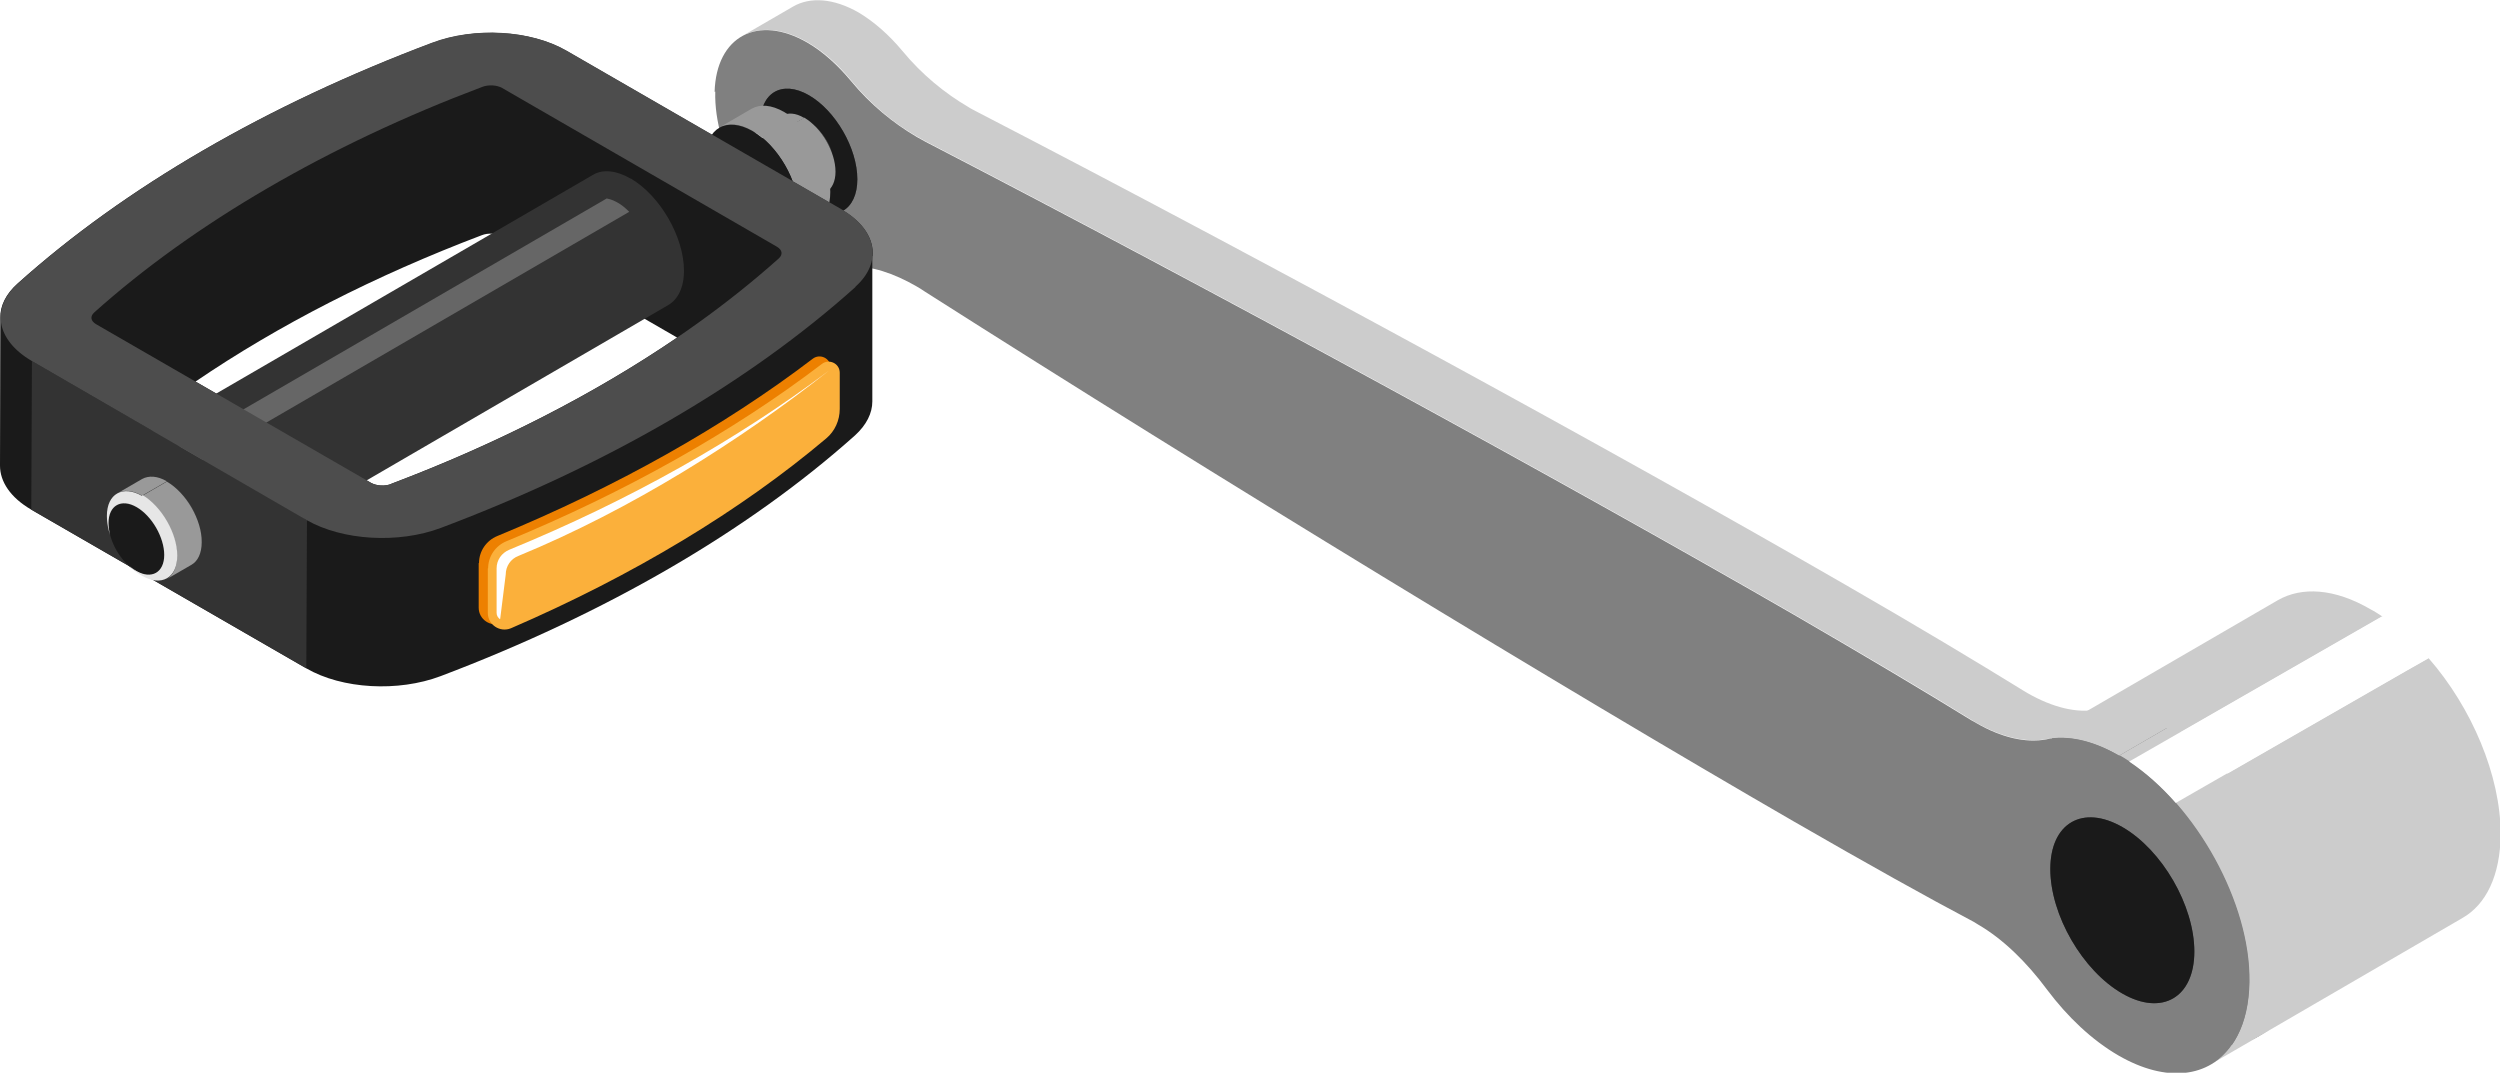 <?xml version="1.0" encoding="UTF-8"?><svg xmlns="http://www.w3.org/2000/svg" viewBox="0 0 76.72 32.92"><defs><style>.d{fill:#fff;}.e{fill:#ed8000;}.f{isolation:isolate;}.g{fill:#4d4d4d;}.h{fill:#333;}.i{fill:#e6e6e6;}.j{fill:gray;}.k{fill:#999;}.l{fill:#ccc;}.m{fill:#1a1a1a;}.n{fill:#fbb03b;}.o{fill:#666;}</style></defs><g id="a"/><g id="b"><g id="c"><g><g><path class="l" d="M62.45,24.63c0,2.54,1.78,5.63,3.99,6.91,.75,.43,1.46,.6,2.06,.53,.35-.04,.65-.15,.92-.34-.04,.03-.08,.07-.13,.09l6.28-3.65c.72-.41,1.16-1.3,1.17-2.57,0-1.8-.89-3.89-2.21-5.4l-.67,.38-7.07,4.06c-.44-.5-.92-.93-1.43-1.27l7.75-4.45c-.12-.08-.24-.16-.36-.22-1.11-.65-2.12-.7-2.85-.28l-6.27,3.64c-.24,.14-.46,.34-.64,.59-.34,.48-.53,1.15-.54,1.98Z"/><g><path class="j" d="M66.47,22.34c2.21,1.27,3.99,4.37,3.99,6.9,0,2.54-1.8,3.56-4.01,2.29-2.21-1.28-4-4.37-3.99-6.91,0-2.54,1.8-3.56,4.01-2.28Z"/><path class="j" d="M66.47,22.34c2.21,1.27,3.99,4.37,3.99,6.9,0,2.54-1.8,3.56-4.01,2.29-2.21-1.28-4-4.37-3.99-6.91,0-2.54,1.8-3.56,4.01-2.28Z"/></g></g><g class="f"><path class="l" d="M24.34,.2l-1.57,.91c.52-.3,1.24-.26,2.02,.19,.48,.28,.94,.69,1.33,1.17,.62,.75,1.32,1.32,2.02,1.72,.09,.05,.18,.1,.27,.15,9,4.66,19.52,10.4,26.66,14.52,2.24,1.3,4.03,2.36,5.43,3.23,.05,.03,.1,.06,.15,.09,.77,.44,1.52,.62,2.16,.5,.64-.12,1.4,.03,2.22,.51l1.57-.91c-.82-.47-1.59-.63-2.22-.51-.64,.13-1.39-.06-2.16-.5-.05-.03-.1-.06-.15-.09-1.41-.87-3.19-1.94-5.43-3.23-7.14-4.12-17.66-9.86-26.66-14.52-.09-.05-.18-.09-.27-.15-.7-.41-1.41-.98-2.02-1.72-.4-.48-.85-.88-1.33-1.17-.78-.45-1.5-.49-2.02-.19Z"/><path class="l" d="M67.86,32.65l1.57-.91c.75-.44,1.21-1.39,1.17-2.76-.08-2.43-1.79-5.37-3.86-6.64-.04-.02-.08-.05-.12-.07l-1.57,.91s.08,.05,.12,.07c2.07,1.27,3.79,4.21,3.86,6.64,.04,1.36-.41,2.32-1.17,2.76Z"/><path class="j" d="M21.95,2.81c-.05,1.81,1.22,4.06,2.81,4.98,.49,.28,.94,.41,1.34,.39,.62-.03,1.32,.2,2.03,.61,.09,.05,.18,.11,.27,.17,9,5.73,19.52,12.13,26.65,16.25,2.29,1.32,4.1,2.33,5.52,3.08,.04,.03,.09,.05,.13,.08,.76,.44,1.49,1.15,2.12,2,.63,.84,1.38,1.55,2.19,2.02,1.49,.86,2.79,.67,3.48-.32,.36-.52,.56-1.25,.53-2.16-.05-1.76-.97-3.79-2.26-5.26-.44-.5-.92-.93-1.43-1.27-.06-.04-.12-.08-.18-.12-.04-.02-.08-.05-.12-.07-.75-.43-1.46-.6-2.06-.53-.06,0-.11,.02-.17,.03-.64,.12-1.39-.06-2.15-.5-.05-.03-.1-.06-.16-.09-1.41-.87-3.19-1.93-5.43-3.23-7.14-4.12-17.66-9.86-26.66-14.52l-.27-.15c-.7-.41-1.41-.98-2.02-1.72-.4-.48-.85-.89-1.33-1.17-1.52-.88-2.8-.2-2.85,1.51Z"/></g><g><path class="g" d="M67.34,29.2c0-1.41-.99-3.12-2.21-3.82-1.22-.7-2.21-.12-2.21,1.29s.99,3.12,2.21,3.82c1.22,.7,2.21,.12,2.21-1.29Z"/><path class="m" d="M67.34,29.2c0-1.41-.99-3.12-2.21-3.82-1.22-.7-2.21-.12-2.21,1.29s.99,3.12,2.21,3.82c1.22,.7,2.21,.12,2.21-1.29Z"/></g><g><path class="g" d="M26.31,5.5c0-.95-.67-2.11-1.49-2.58-.82-.47-1.49-.08-1.49,.87s.67,2.11,1.49,2.58c.82,.47,1.49,.08,1.49-.87Z"/><path class="m" d="M26.31,5.5c0-.95-.67-2.11-1.49-2.58-.82-.47-1.49-.08-1.49,.87s.67,2.11,1.49,2.58c.82,.47,1.49,.08,1.49-.87Z"/></g><g><g class="f"><path class="g" d="M25,3.86l.09,.09c.21,.21,.39,.51,.46,.8-.07-.25-.28-.62-.55-.88Z"/><path class="k" d="M23.33,3.94l.67-.39c.17-.1,.42-.09,.68,.07l-.67,.39c-.27-.15-.51-.17-.68-.07Z"/><path class="m" d="M23.85,4.32c.42,.24,.76,.83,.76,1.32,0,.48-.35,.68-.77,.44-.42-.24-.76-.83-.76-1.32,0-.48,.34-.68,.76-.44Z"/><path class="k" d="M25.36,5.89l-.67,.39c.17-.1,.28-.31,.28-.62,0-.61-.43-1.35-.96-1.66l.67-.39c.53,.31,.96,1.05,.96,1.66,0,.3-.11,.52-.28,.62Z"/><path class="i" d="M24.01,4.01c-.53-.31-.96-.06-.96,.55,0,.13,.02,.27,.06,.41l.03,.12c-.03-.11-.05-.22-.04-.33,0-.48,.34-.68,.76-.44,.42,.24,.76,.83,.76,1.32,0,.48-.35,.68-.77,.44-.09-.05-.17-.12-.25-.2,.19,.18,.29,.27,.41,.33,.53,.31,.96,.06,.96-.55,0-.61-.43-1.35-.96-1.66Z"/></g><g class="f"><path class="k" d="M24.07,3.44c-.4-.23-.75-.25-1.01-.1l-.98,.57c.26-.15,.62-.13,1.01,.1,.78,.45,1.42,1.55,1.41,2.45,0,.45-.16,.76-.41,.91l.98-.57c.26-.15,.41-.46,.41-.91,0-.9-.63-2-1.41-2.45Z"/><path class="m" d="M23.09,4.02c.78,.45,1.42,1.55,1.41,2.45,0,.9-.64,1.27-1.42,.81-.78-.45-1.42-1.55-1.42-2.45,0-.9,.64-1.26,1.43-.81Z"/></g><path class="m" d="M26.78,7.86c.04-.52-.28-1.04-.96-1.43-2.81-1.62-5.63-3.25-8.44-4.87-1.1-.64-2.82-.73-4.12-.24C8.19,3.22,3.83,5.75,.54,8.7,.18,9.02,0,9.39,.01,9.75,.01,9.74,0,14.29,0,14.29c0,.49,.32,.98,.96,1.35l8.44,4.87c1.1,.64,2.82,.73,4.12,.24,5.07-1.92,9.43-4.45,12.72-7.39,.35-.32,.53-.68,.53-1.04V7.77s0,.06,0,.08Zm-14.77,6.99c-.2,.08-.45,.06-.62-.03l-5.39-3.11c2.54-1.73,5.51-3.25,8.78-4.49,.2-.08,.45-.06,.62,.03l5.38,3.11c-2.54,1.73-5.51,3.25-8.78,4.49Z"/><path class="h" d="M19.35,5.48c-.45-.26-.87-.29-1.16-.11L4.41,13.37c-.29,.17-.48,.53-.48,1.05,0,1.04,.73,2.31,1.63,2.83,.48,.28,.92,.29,1.22,.08-.02,.01-.04,.03-.05,.04l13.78-8.01c.29-.17,.48-.53,.48-1.05,0-1.04-.73-2.3-1.63-2.83Z"/><path class="o" d="M7.01,16.23c-.48-.47-.84-1.21-.84-1.81,0-.21,.05-.31,.07-.33l13.07-7.59c-.12-.12-.24-.22-.37-.29-.18-.1-.29-.11-.32-.12L4.84,14.09s-.07,.12-.07,.33c0,.74,.56,1.73,1.21,2.1,.18,.1,.28,.11,.31,.11,0,0,.04,.05,.04,.05l-.03-.05,.7-.41Z"/><polygon class="h" points="9.42 15.96 9.4 20.51 .96 15.64 .98 11.08 9.42 15.96"/><path class="g" d="M26.25,8.81c-3.29,2.95-7.65,5.48-12.72,7.39-1.3,.49-3.02,.39-4.12-.24L.98,11.08c-1.1-.64-1.27-1.63-.43-2.38C3.83,5.75,8.19,3.22,13.26,1.31c1.3-.49,3.02-.39,4.12,.24,2.81,1.62,5.63,3.25,8.44,4.87,1.1,.64,1.27,1.63,.43,2.38Zm-14.25,6.04c4.72-1.78,8.84-4.18,11.9-6.92,.13-.12,.11-.26-.06-.36L15.41,2.7c-.16-.09-.42-.11-.62-.03-4.72,1.78-8.84,4.18-11.9,6.92-.13,.12-.11,.26,.06,.36l8.44,4.87c.16,.09,.42,.11,.62,.03h0Z"/><g class="f"><path class="g" d="M5.47,15.06l.1,.1c.24,.24,.43,.57,.52,.89-.07-.28-.31-.69-.62-.99Z"/><path class="k" d="M3.6,15.14l.76-.44c.2-.11,.47-.1,.76,.07l-.76,.44c-.3-.17-.57-.19-.76-.07Z"/><path class="m" d="M4.19,15.57c.47,.27,.85,.93,.85,1.47,0,.54-.39,.76-.86,.49-.47-.27-.85-.93-.85-1.47,0-.54,.39-.76,.86-.49Z"/><path class="k" d="M5.88,17.33l-.76,.44c.19-.11,.31-.35,.31-.69,0-.68-.48-1.51-1.07-1.86l.76-.44c.59,.34,1.08,1.18,1.07,1.86,0,.34-.12,.58-.31,.69Z"/><path class="i" d="M4.36,15.22c-.59-.34-1.08-.07-1.08,.61,0,.15,.02,.31,.06,.46l.04,.13c-.03-.12-.05-.25-.05-.37,0-.54,.39-.76,.86-.49,.47,.27,.85,.93,.85,1.47,0,.54-.39,.76-.86,.49-.1-.06-.19-.13-.28-.22,.21,.21,.33,.3,.46,.37,.59,.34,1.08,.07,1.08-.62,0-.68-.48-1.51-1.07-1.86Z"/></g><path class="e" d="M14.69,17.28v1.37c0,.36,.37,.61,.71,.47,3.75-1.62,7.05-3.61,9.68-5.83,.26-.22,.41-.55,.41-.9v-1.11c0-.29-.33-.44-.55-.27-2.73,2.08-6.02,3.93-9.68,5.44-.34,.14-.56,.47-.56,.83Z"/><path class="n" d="M14.97,17.44v1.37c0,.36,.37,.61,.71,.47,3.75-1.62,7.05-3.61,9.68-5.83,.26-.22,.41-.55,.41-.9v-1.11c0-.29-.33-.44-.55-.27-2.73,2.08-6.02,3.93-9.68,5.44-.34,.14-.56,.47-.56,.83Z"/><path class="d" d="M15.35,18.99l.17-1.36c0-.25,.15-.48,.39-.57,3.47-1.43,6.82-3.55,9.52-5.68-2.82,2.12-6.1,3.97-9.8,5.49-.24,.1-.39,.32-.39,.57v1.37c0,.09,.05,.15,.1,.19Z"/></g><path class="d" d="M65.34,23.37c.51,.34,.99,.77,1.43,1.27l7.07-4.06,.67-.38c-.44-.5-.91-.93-1.42-1.28l-7.75,4.45Z"/></g></g></g></svg>